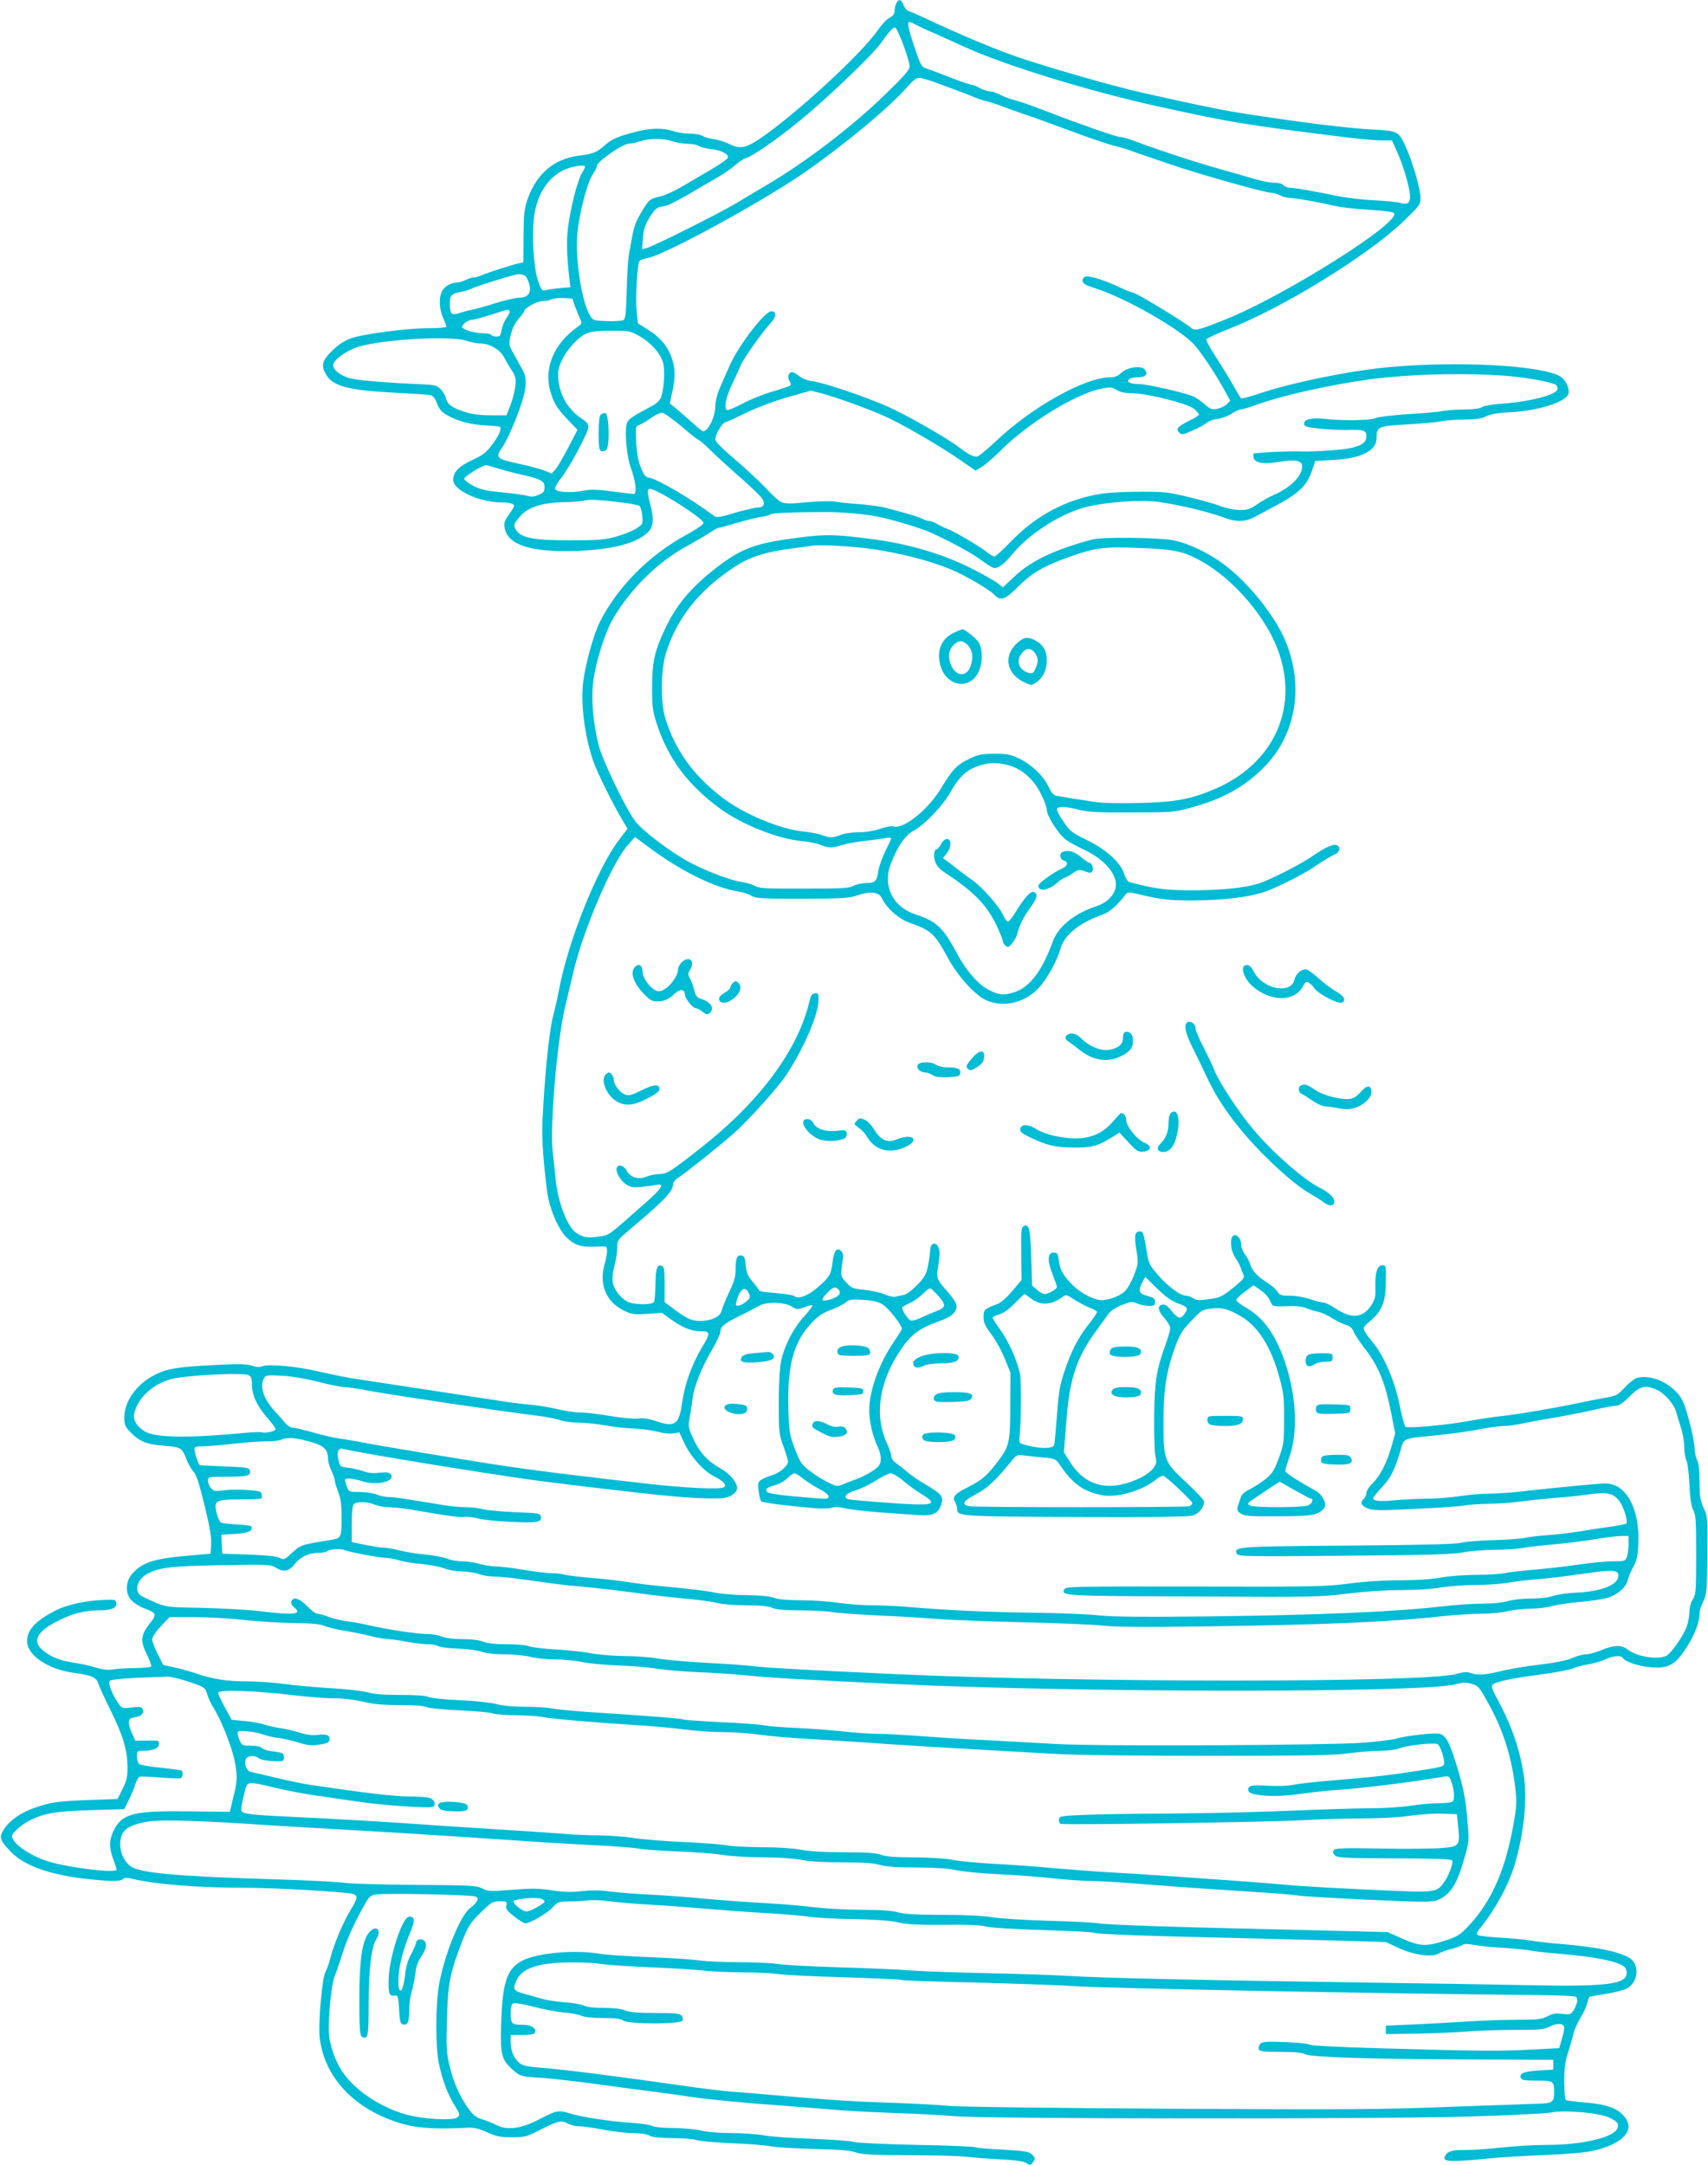 <?xml version="1.0" standalone="no"?>
<!DOCTYPE svg PUBLIC "-//W3C//DTD SVG 20010904//EN"
 "http://www.w3.org/TR/2001/REC-SVG-20010904/DTD/svg10.dtd">
<svg version="1.0" xmlns="http://www.w3.org/2000/svg"
 width="1010pt" height="1280pt" viewBox="0 0 1010 1280"
 preserveAspectRatio="xMidYMid meet">
<g transform="translate(0,1280) scale(0.1,-0.1)"
fill="#00bcd4" stroke="none">
<path d="M5300 12781 c-5 -11 -10 -31 -10 -45 0 -18 -9 -30 -30 -41 -16 -8
-47 -41 -69 -73 -95 -139 -490 -502 -699 -643 -84 -56 -119 -61 -182 -29 -22
11 -61 23 -87 27 -27 3 -57 12 -68 19 -11 8 -45 14 -76 14 -31 0 -76 7 -99 15
-55 19 -125 19 -208 -1 -109 -27 -153 -45 -191 -79 -52 -46 -71 -54 -156 -65
-150 -19 -252 -106 -306 -260 -19 -56 -22 -87 -23 -218 l-1 -153 -25 -5 c-40
-9 -182 -54 -218 -70 -18 -8 -41 -14 -51 -14 -10 0 -32 -7 -47 -15 -16 -8 -39
-15 -52 -15 -35 0 -77 -25 -90 -55 -18 -39 -14 -104 8 -154 11 -24 20 -47 20
-52 0 -5 -45 -9 -100 -9 -132 0 -394 -34 -467 -61 -40 -15 -74 -38 -110 -74
-60 -58 -66 -88 -33 -142 40 -66 130 -90 395 -104 110 -6 209 -12 221 -15 14
-2 27 -18 38 -49 13 -34 28 -51 59 -69 61 -35 141 -57 231 -61 43 -2 81 -6 83
-9 11 -11 -8 -54 -48 -106 -34 -46 -54 -61 -119 -91 -79 -37 -110 -70 -110
-117 0 -60 156 -132 285 -132 48 0 75 -8 75 -21 0 -5 -14 -28 -31 -52 -25 -34
-30 -49 -25 -76 16 -102 155 -147 421 -138 214 7 362 45 428 112 32 33 35 78
12 165 -18 69 -19 90 -1 90 40 0 316 -175 316 -201 0 -10 -40 -37 -105 -73
-217 -118 -404 -307 -508 -513 -35 -68 -84 -243 -98 -351 -17 -127 8 -322 59
-472 22 -63 118 -258 169 -342 l34 -57 -51 -67 c-128 -167 -302 -602 -354
-884 -9 -47 -22 -107 -30 -135 -25 -86 -50 -309 -65 -580 -9 -149 -4 -244 23
-470 12 -103 66 -232 118 -282 44 -42 80 -55 153 -53 33 1 66 1 73 1 17 -1 15
-40 -4 -110 -32 -115 11 -217 112 -267 51 -25 61 -26 141 -21 l87 6 50 -36
c71 -51 124 -73 179 -73 59 0 60 -10 7 -97 -58 -97 -101 -215 -116 -323 -19
-134 -42 -150 -158 -110 -39 13 -71 18 -99 14 -24 -3 -97 3 -167 15 -69 12
-150 21 -181 21 -31 0 -89 9 -130 19 -41 10 -110 22 -154 26 -44 3 -136 15
-205 26 -348 53 -726 111 -820 125 -58 8 -162 29 -231 45 -133 32 -298 47
-338 32 -16 -7 -37 -5 -63 4 -30 10 -76 11 -227 3 -211 -11 -274 -21 -344 -57
-107 -53 -181 -155 -182 -250 0 -46 4 -56 35 -88 54 -57 98 -74 200 -82 100
-7 106 -11 134 -83 10 -25 26 -54 37 -66 20 -21 36 -69 70 -209 32 -133 40
-183 37 -233 l-3 -47 -136 -12 c-193 -16 -263 -38 -323 -102 -43 -45 -48 -115
-12 -158 15 -17 48 -39 74 -49 77 -28 81 -37 44 -83 -61 -76 -65 -110 -22
-195 16 -33 27 -63 24 -68 -3 -4 -44 -8 -92 -9 -48 0 -107 -4 -132 -8 -32 -5
-61 -2 -100 10 -30 10 -89 23 -129 29 -85 12 -142 35 -188 74 -67 56 -34 114
102 180 79 39 151 56 230 56 74 0 107 14 103 43 -3 21 -6 22 -88 18 -96 -4
-207 -29 -272 -62 -117 -60 -168 -114 -168 -181 0 -84 126 -168 280 -188 104
-14 131 -26 142 -65 5 -16 38 -88 74 -160 72 -147 96 -228 98 -330 0 -60 -4
-80 -29 -130 l-30 -60 -165 -6 c-188 -7 -226 -12 -322 -45 -83 -28 -148 -73
-184 -127 -31 -47 -27 -63 35 -129 76 -83 221 -137 431 -163 151 -18 222 -19
238 -3 9 9 23 9 59 0 134 -32 384 -52 673 -52 163 0 578 -24 625 -36 33 -8 31
-26 -10 -92 -44 -71 -100 -204 -121 -285 -8 -34 -22 -72 -29 -83 -20 -31 -45
-313 -34 -395 30 -242 222 -435 509 -510 82 -21 196 -27 370 -17 32 1 64 -6
110 -27 54 -25 78 -30 146 -30 78 0 86 2 176 48 100 50 119 54 158 32 14 -8
43 -14 65 -15 22 0 86 -9 143 -20 56 -11 135 -20 175 -20 43 -1 82 -6 97 -15
17 -10 59 -14 137 -15 61 0 124 -5 140 -11 15 -6 109 -15 208 -19 99 -4 203
-12 230 -18 28 -6 142 -13 255 -16 150 -3 217 -9 249 -20 35 -13 95 -16 315
-17 149 0 307 -4 351 -10 44 -5 134 -12 200 -15 81 -4 128 -11 144 -21 22 -14
25 -14 38 3 17 24 17 28 -8 50 -17 15 -45 19 -170 26 -82 4 -155 10 -161 14
-7 4 -163 11 -348 14 -193 4 -352 12 -375 18 -22 6 -130 14 -240 18 -110 3
-238 12 -284 20 -46 8 -136 14 -200 14 -66 0 -142 6 -176 15 -33 8 -106 14
-163 15 -61 0 -112 5 -125 12 -12 7 -69 15 -127 19 -120 7 -293 34 -360 55
-66 21 -80 18 -176 -32 -109 -58 -194 -70 -260 -36 -21 11 -59 26 -83 33 -33
10 -52 24 -77 58 -53 72 -92 158 -115 256 -19 80 -21 111 -16 280 5 210 19
277 93 466 33 83 45 102 106 162 64 63 72 67 114 67 42 0 44 -1 38 -24 -5 -20
3 -31 46 -65 29 -23 58 -41 66 -41 29 0 130 59 161 93 30 33 36 35 94 36 34 0
85 3 113 6 28 4 87 2 131 -5 44 -6 152 -15 240 -20 88 -5 237 -16 330 -24 94
-8 256 -20 360 -26 105 -6 217 -16 250 -21 33 -6 150 -13 260 -14 137 -3 222
-9 268 -20 52 -12 114 -15 270 -14 135 2 217 -1 247 -10 26 -7 166 -16 338
-21 160 -5 297 -12 304 -16 13 -9 337 -20 923 -33 237 -6 513 -13 615 -16
l185 -6 78 -36 c93 -42 198 -56 238 -30 13 8 46 20 74 26 27 7 55 17 63 23 9
8 29 7 70 0 31 -6 109 -14 172 -17 63 -4 135 -11 160 -16 25 -5 97 -13 160
-18 252 -21 393 -53 405 -92 28 -87 -78 -105 -559 -95 -187 4 -636 11 -996 16
-927 13 -1560 27 -1740 39 -85 5 -301 13 -480 16 -179 4 -381 11 -450 16 -69
6 -262 14 -430 19 -168 5 -332 14 -365 20 -33 5 -134 10 -225 10 -91 0 -194 5
-230 10 -36 6 -171 15 -300 20 -129 5 -262 14 -295 20 -145 25 -366 5 -455
-40 -93 -48 -120 -128 -127 -387 -5 -172 4 -202 72 -261 41 -37 49 -39 176
-46 53 -4 197 -20 320 -37 123 -17 276 -37 339 -45 63 -8 160 -21 215 -30 101
-15 315 -36 570 -54 77 -6 196 -15 265 -21 69 -7 231 -15 360 -20 129 -4 291
-13 360 -19 191 -17 2528 -18 3060 -2 234 7 448 18 476 24 77 16 287 -3 341
-31 49 -24 56 -34 48 -61 -17 -55 -206 -100 -419 -100 -72 0 -189 -7 -261 -15
-71 -8 -169 -15 -216 -15 -69 0 -91 -4 -110 -18 -13 -12 -20 -25 -16 -35 6
-17 72 -16 272 4 55 6 197 14 315 19 137 5 242 15 290 25 178 41 253 123 185
203 -41 49 -102 71 -225 82 -61 5 -115 12 -120 15 -6 4 -10 53 -10 109 0 82 5
119 24 177 13 41 27 90 31 109 4 19 22 60 41 92 19 31 37 70 40 87 4 17 10 33
13 36 4 2 48 10 98 18 49 8 104 22 122 31 65 34 79 132 25 175 -53 41 -198 72
-439 91 -60 5 -132 14 -160 19 -27 5 -105 12 -171 16 -67 4 -128 11 -135 15
-10 7 -6 16 14 42 89 110 165 249 202 369 57 190 78 392 55 539 -26 162 -74
297 -167 467 -20 38 -25 55 -17 63 18 18 109 38 278 60 87 11 175 28 195 36
20 9 61 20 93 25 31 5 76 18 100 29 48 22 93 26 104 9 13 -22 92 -49 161 -55
106 -10 148 12 213 112 50 77 80 153 80 206 0 16 10 48 22 71 20 39 22 57 24
271 2 223 2 231 -22 282 -20 45 -24 69 -24 156 -1 70 -5 111 -15 128 -8 14
-14 45 -14 70 -1 25 -15 98 -33 163 -25 93 -39 126 -66 158 -62 72 -165 113
-239 94 -15 -3 -49 -29 -74 -56 -39 -43 -53 -51 -100 -59 -30 -5 -99 -18 -154
-30 -149 -32 -379 -71 -472 -81 -44 -4 -128 -17 -185 -27 -134 -26 -376 -48
-388 -36 -5 5 -21 65 -35 134 -28 138 -94 291 -158 365 -18 22 -40 51 -47 64
-11 22 -9 27 33 62 69 59 91 113 92 231 2 96 1 98 -21 98 -30 0 -44 -44 -41
-131 2 -57 -2 -71 -26 -108 -49 -73 -116 -79 -208 -17 -30 20 -63 36 -74 36
-11 0 -46 9 -78 20 -32 11 -82 20 -117 20 -52 0 -62 3 -76 24 -8 14 -37 39
-63 55 -59 38 -85 67 -99 109 -6 18 -20 45 -32 59 -11 14 -20 38 -20 52 0 36
-23 66 -44 58 -25 -10 -21 -86 7 -129 13 -18 28 -47 34 -63 6 -17 14 -37 18
-47 5 -12 -12 -30 -64 -72 -64 -51 -76 -57 -141 -66 -59 -8 -75 -8 -93 5 -12
8 -31 15 -42 15 -35 0 -107 53 -166 121 -51 59 -57 70 -68 139 -19 115 -21
120 -42 120 -29 0 -33 -25 -19 -111 12 -75 11 -80 -14 -147 -15 -38 -39 -81
-55 -96 -35 -33 -115 -59 -156 -50 -54 12 -120 51 -162 97 -52 56 -63 78 -72
136 -5 41 -9 46 -31 46 -36 0 -38 -47 -6 -128 14 -35 26 -69 26 -75 0 -13 -51
-42 -74 -42 -8 0 -28 11 -44 25 l-29 25 -5 165 c-5 172 -13 206 -47 185 -12
-7 -14 -38 -12 -163 l2 -154 -55 -65 c-32 -38 -68 -70 -88 -77 -76 -28 -83
-34 -82 -78 0 -32 10 -53 47 -102 25 -34 61 -98 79 -144 l33 -82 -1 -175 c0
-240 -4 -258 -75 -352 -65 -85 -94 -109 -182 -153 -71 -35 -88 -56 -69 -85 6
-11 12 -29 12 -40 0 -44 9 -45 697 -48 444 -2 666 1 693 8 39 11 70 47 70 84
0 8 -47 58 -104 111 -133 124 -136 131 -136 362 0 189 17 297 70 443 26 71 41
96 94 151 58 62 66 67 117 73 64 8 100 -1 174 -44 104 -60 181 -180 231 -365
24 -88 28 -117 27 -245 0 -137 -2 -150 -31 -230 -27 -73 -38 -90 -79 -124 -26
-21 -68 -47 -91 -59 -24 -11 -47 -29 -52 -41 -30 -83 -30 -86 -2 -104 23 -15
53 -17 222 -16 203 1 235 6 270 49 19 22 -10 80 -51 103 -109 60 -179 106
-179 116 0 7 11 44 24 82 48 136 44 324 -10 512 -53 183 -131 304 -237 366
-37 21 -67 44 -67 50 0 7 23 29 51 50 l51 38 41 -28 c36 -26 45 -37 67 -84 6
-12 23 -14 87 -12 53 3 90 -1 114 -10 19 -8 50 -18 70 -22 19 -3 58 -20 85
-38 27 -17 64 -35 82 -40 24 -7 38 -19 47 -41 7 -18 35 -59 60 -92 85 -108
124 -202 160 -381 l25 -128 -21 -75 c-28 -98 -68 -177 -113 -220 -20 -19 -36
-45 -36 -57 0 -12 -7 -27 -15 -34 -25 -21 -17 -40 22 -57 33 -13 66 -14 283
-3 135 6 265 15 290 20 25 5 86 9 137 10 51 0 141 6 200 14 59 8 149 17 198
21 50 3 137 12 194 20 120 16 153 8 189 -42 24 -33 50 -119 39 -129 -3 -4 -48
-13 -99 -20 -51 -7 -136 -20 -188 -29 -52 -8 -132 -17 -177 -20 -45 -3 -106
-10 -135 -16 -29 -6 -116 -12 -193 -14 -77 -2 -162 -9 -190 -16 -34 -8 -249
-13 -672 -16 -651 -5 -666 -6 -650 -48 7 -16 43 -17 635 -12 499 4 643 8 704
20 42 8 125 15 185 15 59 0 137 5 173 12 36 6 115 15 175 20 61 5 166 18 235
29 69 11 144 21 168 21 l42 0 0 -49 c0 -27 -4 -61 -10 -75 -9 -25 -13 -26 -84
-26 -41 0 -134 -9 -208 -20 -73 -11 -191 -24 -263 -30 -71 -6 -148 -15 -170
-20 -22 -5 -96 -10 -165 -10 -70 0 -162 -7 -210 -16 -54 -10 -141 -16 -240
-16 -99 0 -208 -7 -300 -19 -135 -18 -200 -20 -910 -18 -691 1 -765 0 -774
-14 -26 -41 -20 -42 762 -45 711 -4 755 -3 910 17 103 13 220 21 315 21 90 0
186 6 237 15 47 8 137 15 200 15 63 0 153 6 200 14 47 8 128 17 180 21 52 4
169 18 259 31 178 26 211 24 211 -10 0 -55 -98 -94 -248 -101 -50 -2 -111 -11
-137 -19 -27 -10 -80 -16 -133 -16 -48 0 -109 -7 -136 -15 -29 -9 -89 -15
-149 -15 -55 0 -157 -7 -226 -15 -297 -34 -732 -53 -1436 -61 -347 -4 -522 -2
-600 6 -60 7 -232 14 -382 16 -267 3 -531 15 -748 34 -60 5 -157 10 -215 10
-58 0 -150 7 -204 15 -55 8 -154 15 -220 15 -80 0 -135 5 -161 15 -26 9 -81
14 -157 15 -65 0 -149 7 -190 15 -40 9 -149 22 -243 31 -93 8 -208 21 -255 29
-47 8 -146 20 -220 26 -74 6 -151 15 -170 20 -19 5 -55 9 -80 9 -25 0 -99 9
-165 20 -66 11 -140 20 -165 20 -25 0 -67 7 -94 15 -27 8 -73 15 -101 15 -29
0 -69 7 -89 15 -20 9 -78 20 -129 25 -51 4 -119 16 -152 24 -32 9 -73 16 -90
16 -16 0 -67 8 -113 17 l-82 17 0 106 c0 69 4 110 12 118 17 17 81 15 125 -3
19 -8 56 -15 80 -15 25 0 84 -6 132 -14 240 -41 294 -48 317 -43 15 2 52 -2
83 -10 64 -16 305 -29 345 -19 21 5 27 12 24 29 -3 21 -8 22 -158 28 -85 4
-171 12 -190 18 -19 6 -61 11 -94 11 -32 0 -97 6 -145 14 -233 39 -280 46
-313 46 -19 0 -52 7 -71 15 -20 8 -65 15 -101 15 -63 0 -64 1 -75 31 -6 18
-11 36 -11 40 0 14 47 10 101 -7 87 -29 203 0 169 41 -9 11 -25 13 -66 9 -37
-5 -67 -2 -96 9 -24 8 -62 17 -86 20 -52 6 -52 6 -62 53 -10 43 3 68 29 59 28
-9 282 -53 541 -95 462 -74 566 -89 865 -125 465 -55 596 -68 720 -72 111 -3
135 -1 165 14 21 11 36 27 38 40 5 36 -39 90 -102 125 -74 42 -121 94 -158
176 -28 61 -29 70 -20 121 6 31 14 81 17 111 9 74 54 187 115 290 27 47 50 95
50 107 0 31 22 49 114 94 45 22 97 49 116 60 44 26 151 22 194 -6 26 -17 31
-18 71 -3 24 9 46 14 49 11 3 -3 -19 -32 -49 -65 -61 -66 -117 -172 -136 -263
-8 -37 -14 -130 -14 -245 0 -177 1 -188 28 -261 15 -41 27 -82 27 -90 0 -24
-53 -69 -95 -80 -21 -6 -49 -18 -62 -26 -21 -14 -23 -20 -17 -67 4 -28 10 -55
15 -61 8 -8 145 -26 319 -41 41 -3 86 -2 99 3 16 6 41 5 75 -3 28 -7 125 -18
216 -25 91 -6 193 -14 227 -16 77 -6 111 10 128 60 17 48 4 65 -88 119 -40 23
-91 58 -113 77 -23 20 -54 44 -68 54 -15 10 -26 28 -26 40 0 12 -11 45 -24 72
-77 166 -50 359 77 551 57 87 110 129 205 164 80 29 103 42 119 67 19 29 11
53 -38 110 -73 83 -73 84 -60 166 8 52 9 81 1 101 -13 34 -44 32 -48 -4 -15
-138 -22 -158 -76 -214 -31 -32 -64 -57 -81 -61 -17 -3 -40 -8 -51 -11 -12 -2
-41 5 -65 15 -24 11 -77 22 -118 26 -68 7 -77 10 -107 44 -35 37 -35 38 -19
143 3 17 -2 34 -12 43 -24 24 -42 0 -50 -66 -8 -72 -17 -88 -86 -148 -58 -51
-116 -73 -140 -53 -7 6 -56 14 -110 18 -53 4 -97 10 -97 14 0 3 -17 26 -37 50
-31 36 -39 54 -43 99 -4 44 -9 57 -24 59 -27 5 -36 -15 -36 -80 0 -46 -8 -74
-40 -140 -21 -46 -41 -95 -44 -109 -11 -51 -132 -77 -199 -42 -18 9 -56 34
-84 56 l-53 39 0 105 c0 85 -3 105 -16 110 -28 11 -37 -15 -38 -109 -1 -51 -5
-99 -9 -105 -11 -18 -121 -17 -156 2 -41 21 -79 70 -87 112 -5 24 -1 60 9 99
10 34 17 83 17 107 0 43 3 48 57 94 221 186 273 239 273 284 0 9 12 25 27 34
45 29 252 194 332 265 80 70 258 267 307 340 102 151 194 362 194 446 0 41 -2
45 -22 42 -17 -2 -24 -14 -33 -53 -67 -282 -293 -587 -636 -857 -184 -145
-205 -158 -249 -158 -21 0 -54 -7 -75 -15 -48 -21 -99 -6 -120 36 -16 30 -49
39 -58 16 -8 -22 19 -73 52 -96 27 -19 41 -22 89 -18 31 3 72 8 90 12 55 12
39 -18 -57 -102 -234 -207 -216 -194 -281 -203 -67 -10 -93 -5 -133 22 -54 38
-109 184 -122 323 -3 39 -11 106 -16 149 -19 145 24 655 71 856 11 47 34 144
51 215 59 251 230 649 322 750 l42 47 85 -63 c186 -138 384 -236 520 -258 32
-5 70 -17 85 -27 23 -15 57 -17 298 -17 244 1 278 3 327 20 33 12 70 18 93 15
32 -4 41 -10 57 -41 27 -53 98 -115 156 -135 131 -46 151 -64 231 -212 57
-104 155 -213 221 -245 102 -50 238 -17 320 77 46 51 105 160 122 223 22 83
109 154 252 205 41 15 86 55 138 123 7 9 25 8 72 -3 135 -32 178 -37 323 -37
203 1 365 24 458 64 123 54 209 100 282 150 39 26 82 52 98 58 30 12 37 45 11
55 -21 8 -68 -13 -149 -69 -38 -26 -125 -74 -192 -106 -107 -52 -136 -61 -230
-75 -62 -10 -178 -17 -273 -17 -158 -1 -238 9 -382 49 -10 3 -23 23 -30 47
-20 67 -106 145 -221 201 -89 44 -101 53 -137 107 -22 32 -40 65 -40 73 0 21
46 21 130 -1 52 -13 113 -17 310 -16 232 0 250 1 343 26 195 52 324 123 442
242 193 195 239 491 120 760 -65 146 -215 331 -355 437 -87 66 -209 125 -296
143 -89 18 -420 22 -484 6 -216 -57 -362 -125 -459 -217 l-70 -66 -33 25 c-18
14 -85 52 -148 84 -173 88 -374 148 -600 177 -217 28 -265 29 -435 7 -253 -33
-329 -62 -480 -178 -151 -117 -237 -220 -305 -366 -60 -129 -74 -193 -74 -342
0 -115 4 -140 28 -215 67 -204 181 -357 371 -498 126 -93 336 -178 476 -193
47 -4 102 -15 122 -24 45 -19 72 -19 128 0 24 8 85 19 134 24 50 6 105 13 123
17 17 3 32 2 32 -2 0 -5 -16 -39 -35 -76 -18 -38 -37 -89 -41 -115 -9 -63 -18
-73 -71 -73 -24 0 -58 -7 -76 -17 -27 -14 -70 -16 -292 -16 -226 -1 -264 1
-292 16 -18 10 -54 20 -80 24 -65 8 -231 73 -323 125 -115 66 -266 182 -305
235 -59 81 -193 360 -215 448 -34 138 -45 273 -32 375 17 127 70 294 121 379
102 172 264 331 430 421 53 29 115 66 138 81 23 16 47 29 53 29 7 0 55 13 108
29 54 16 118 32 144 36 26 3 50 10 53 14 4 8 140 14 320 14 105 1 241 -12 325
-29 89 -19 249 -67 305 -93 113 -51 242 -121 293 -159 31 -23 65 -45 74 -48
27 -8 61 16 116 82 97 117 276 233 424 274 98 27 281 44 398 37 98 -6 330 -59
428 -97 71 -27 128 -26 183 5 24 13 76 41 114 61 145 76 195 124 225 217 l17
52 109 6 c164 9 254 55 254 129 0 68 9 72 181 81 85 5 174 13 199 18 25 6 87
10 138 11 70 0 102 5 130 19 26 13 68 20 142 24 167 8 333 62 345 110 8 30
-16 81 -48 101 -103 66 -611 94 -1022 55 -232 -22 -573 -92 -769 -159 -49 -16
-92 -27 -96 -25 -5 3 -26 38 -48 78 -22 39 -68 114 -102 166 -33 51 -59 99
-57 105 3 6 65 35 139 64 317 124 817 433 1023 630 99 95 105 103 105 141 0
54 -45 208 -87 303 -42 91 -48 95 -188 102 -154 7 -461 46 -815 102 -92 15
-267 51 -550 115 -158 35 -489 129 -710 201 -137 44 -373 143 -585 243 -38 18
-79 36 -90 39 -11 3 -26 19 -32 36 -13 35 -28 38 -43 11z m115 -127 c17 -9 59
-29 95 -44 36 -16 126 -56 200 -90 227 -104 724 -257 1115 -344 451 -100 535
-114 1162 -191 68 -8 150 -15 183 -15 l61 0 29 -64 c34 -74 70 -193 77 -252 6
-52 -10 -68 -58 -53 -19 5 -88 12 -154 15 -66 3 -160 14 -210 24 -157 32 -259
50 -286 50 -15 0 -32 7 -39 15 -8 9 -29 15 -55 15 -24 0 -71 9 -106 19 -35 11
-129 37 -209 60 -154 43 -357 110 -525 172 -28 11 -60 19 -71 19 -22 0 -247
79 -444 155 -63 25 -140 52 -170 60 -30 8 -73 23 -95 34 -21 12 -50 21 -62 21
-13 0 -40 9 -60 20 -21 11 -44 20 -51 20 -8 0 -64 19 -125 43 -62 24 -125 48
-141 53 -27 8 -33 20 -68 124 -38 113 -45 150 -30 150 4 0 21 -7 37 -16z m-73
-120 c20 -54 37 -111 37 -125 1 -21 -28 -54 -142 -165 -195 -190 -477 -406
-707 -540 -52 -31 -133 -79 -179 -107 -101 -60 -487 -253 -526 -263 l-28 -7 5
64 c3 51 11 76 38 122 22 37 43 59 58 62 12 3 32 7 45 10 12 2 70 33 130 67
59 35 135 79 168 98 34 19 80 51 103 71 23 20 52 40 66 44 45 14 182 109 325
226 151 123 421 381 470 449 55 77 77 101 89 97 6 -2 28 -48 48 -103z m221
-233 c56 -21 118 -44 137 -51 19 -7 49 -19 65 -26 17 -7 48 -18 70 -23 22 -5
63 -18 90 -29 28 -11 84 -31 125 -45 41 -13 163 -57 270 -97 107 -40 222 -79
255 -88 33 -8 76 -20 95 -27 19 -7 64 -23 100 -35 36 -12 103 -35 150 -51 157
-55 562 -169 600 -169 14 -1 36 -7 50 -15 14 -8 39 -14 55 -15 34 0 169 -24
265 -47 36 -8 127 -19 203 -23 85 -5 143 -12 150 -20 49 -50 -650 -491 -1000
-630 -161 -64 -178 -68 -202 -46 -40 34 -324 206 -341 206 -7 0 -40 13 -74 29
-89 43 -185 73 -207 66 -13 -4 -19 -14 -17 -27 2 -15 20 -25 77 -43 178 -57
501 -241 584 -334 42 -47 124 -170 178 -268 l34 -62 -21 -21 c-11 -11 -37 -23
-57 -27 -31 -5 -42 -1 -72 26 -19 17 -48 37 -63 45 -43 22 -279 76 -332 76
-50 0 -74 15 -49 31 8 5 31 9 52 9 42 0 58 20 36 46 -21 25 -103 14 -138 -20
-19 -18 -38 -26 -62 -26 -152 0 -465 -174 -683 -381 -52 -49 -101 -89 -111
-89 -22 0 -50 15 -110 60 -77 58 -309 189 -419 238 -132 58 -374 140 -439 148
-32 4 -63 16 -80 30 -16 13 -35 24 -43 24 -21 0 -29 -29 -15 -53 7 -10 9 -23
4 -26 -4 -4 -51 -20 -103 -35 -52 -15 -133 -47 -179 -72 -45 -24 -87 -41 -92
-38 -19 12 -7 74 29 150 21 43 44 95 52 114 14 37 132 203 182 256 30 32 30
64 -1 64 -39 0 -197 -207 -248 -325 -20 -44 -46 -105 -59 -135 -13 -30 -24
-75 -24 -100 -1 -65 -41 -149 -73 -150 -4 0 -33 24 -65 53 -31 28 -74 66 -94
82 l-37 30 14 65 c18 82 19 135 1 192 -21 72 -69 132 -140 176 l-64 41 -7 70
c-8 82 3 281 17 298 5 6 27 14 49 18 99 17 689 339 936 512 239 167 502 387
599 500 32 37 53 53 70 53 13 0 70 -17 127 -39z m-1588 -336 c22 -8 63 -14 90
-15 28 0 59 -6 70 -14 11 -7 43 -15 72 -18 57 -5 105 -31 97 -51 -3 -8 -42
-35 -87 -62 -45 -26 -124 -73 -175 -103 -51 -30 -114 -59 -140 -64 -60 -13
-65 -18 -112 -97 -26 -43 -43 -88 -50 -131 -7 -36 -16 -87 -21 -115 -5 -27
-11 -124 -13 -214 -4 -136 -7 -166 -20 -173 -9 -5 -53 -8 -98 -6 -81 3 -82 3
-101 36 -46 79 -84 316 -74 467 8 116 57 312 91 362 14 21 26 44 26 53 1 25
151 130 190 131 14 0 43 6 65 14 54 18 141 18 190 0z m-515 -151 c0 -4 -9 -21
-19 -38 -26 -41 -68 -209 -82 -321 -10 -82 -8 -164 8 -302 l6 -51 -59 -5 c-33
-3 -71 -8 -85 -12 -24 -6 -27 -3 -48 57 -26 77 -37 270 -22 383 18 127 80 223
173 269 47 23 128 36 128 20z m-351 -648 c7 -8 16 -29 21 -47 14 -49 -8 -79
-59 -79 -21 0 -82 -14 -137 -31 -54 -17 -119 -35 -143 -40 -25 -5 -60 -15 -79
-21 -41 -15 -52 -3 -52 58 0 48 10 59 64 68 21 4 46 11 55 16 39 19 259 87
287 89 17 0 37 -5 43 -13z m293 -181 c10 -27 24 -61 30 -74 11 -21 9 -25 -17
-44 -139 -98 -201 -244 -160 -382 20 -70 40 -101 109 -173 l51 -53 -55 -106
c-30 -58 -65 -116 -76 -129 l-22 -23 -48 19 c-27 10 -94 28 -149 39 -129 28
-137 36 -97 93 18 23 55 102 83 173 61 154 72 229 41 285 -11 19 -34 61 -52
94 -32 57 -32 59 -20 114 8 38 24 70 46 96 19 22 34 43 34 47 0 18 76 59 110
59 19 0 42 5 50 10 8 6 40 9 70 8 l54 -3 18 -50z m-388 -24 c3 -4 -5 -22 -18
-40 -13 -17 -26 -49 -30 -71 -5 -34 -10 -40 -31 -40 -13 0 -27 5 -30 10 -3 6
-25 10 -49 10 -44 0 -103 16 -121 32 -13 12 30 48 59 48 11 0 62 14 111 30
102 33 102 33 109 21z m767 -148 c68 -38 125 -103 140 -157 12 -45 6 -153 -11
-202 -7 -20 -25 -38 -53 -53 -120 -64 -140 -78 -149 -101 -16 -42 -3 -198 22
-265 29 -77 38 -155 18 -155 -8 0 -66 7 -128 15 -88 12 -127 13 -170 4 -77
-15 -164 -9 -168 12 -1 9 15 37 36 63 47 57 162 272 162 303 0 15 -12 30 -38
47 -79 50 -132 137 -140 232 -4 51 0 70 21 115 24 53 79 117 125 147 33 21 74
28 181 27 89 0 100 -2 152 -32z m-1021 -28 c23 -8 57 -15 75 -15 59 0 123 -36
146 -83 12 -23 33 -59 47 -79 21 -33 24 -46 19 -92 -3 -29 -16 -79 -29 -112
l-23 -59 -95 0 c-71 1 -111 6 -161 23 -72 25 -94 42 -104 84 -4 14 -18 37 -31
49 -21 20 -38 24 -102 27 -191 7 -381 23 -430 35 -57 15 -102 50 -102 78 0 30
79 88 150 109 149 45 550 67 640 35z m6123 -205 c130 -9 286 -36 317 -55 5 -3
10 -15 10 -25 0 -32 -162 -75 -325 -86 -57 -4 -109 -13 -120 -20 -12 -9 -50
-14 -105 -15 -47 0 -107 -4 -135 -10 -27 -5 -121 -13 -208 -18 -89 -6 -170
-16 -185 -23 -30 -14 -194 -16 -302 -4 -75 9 -123 -4 -118 -32 3 -14 20 -19
93 -26 50 -5 122 -9 160 -8 100 3 115 -2 115 -38 0 -49 -58 -72 -205 -82 -66
-5 -138 -8 -160 -7 -66 2 -115 1 -205 -4 -47 -4 -89 -6 -93 -7 -5 0 -7 -10 -5
-22 5 -34 54 -44 148 -29 100 17 140 9 140 -26 0 -58 -67 -125 -172 -171 -26
-11 -69 -36 -95 -54 -41 -28 -57 -33 -103 -33 -32 1 -79 10 -113 23 -32 13
-118 37 -190 54 -119 29 -147 32 -287 31 -85 0 -188 -5 -229 -12 -205 -33
-381 -126 -533 -282 -47 -49 -91 -89 -98 -89 -6 0 -28 13 -48 29 -44 35 -200
126 -234 136 -12 4 -37 16 -54 26 -17 11 -39 19 -49 19 -9 0 -29 6 -43 14 -24
12 -84 30 -222 66 -25 6 -92 15 -150 20 -58 4 -124 11 -146 15 -23 4 -95 2
-161 -4 -88 -9 -127 -9 -149 -1 -16 6 -59 44 -96 85 -38 40 -120 117 -183 170
-73 62 -115 104 -115 117 0 32 38 96 62 103 13 3 68 29 123 56 57 28 160 67
240 90 l140 40 65 -17 c85 -23 253 -83 359 -129 98 -41 336 -179 463 -267 l87
-60 38 23 c21 13 72 57 113 98 156 157 441 333 588 362 57 12 65 11 95 -6 22
-14 52 -20 97 -20 91 -2 323 -61 361 -92 16 -14 29 -29 29 -34 0 -4 -25 -21
-55 -35 -71 -35 -84 -50 -62 -71 15 -15 21 -14 79 12 35 15 72 35 83 45 11 10
41 21 67 24 26 4 63 18 83 32 20 13 44 24 54 24 9 0 53 13 97 29 169 62 533
138 764 160 220 21 469 25 683 11z m-4854 -300 c51 -44 97 -80 101 -80 5 0 37
-28 72 -62 35 -35 114 -107 176 -161 62 -55 120 -110 128 -123 21 -31 11 -54
-23 -54 -15 0 -76 -14 -135 -31 -94 -28 -110 -30 -126 -18 -142 104 -326 212
-379 224 -28 5 -35 14 -54 63 -15 38 -24 88 -27 149 -4 92 -4 93 21 102 14 6
45 24 68 41 23 16 51 30 63 30 12 0 62 -35 115 -80z m-1085 -249 c34 -11 95
-27 136 -36 119 -27 140 -38 140 -75 0 -26 -6 -33 -36 -46 -26 -11 -43 -12
-67 -5 -18 5 -84 15 -147 20 -92 9 -126 16 -170 38 -30 16 -55 35 -55 43 0 13
106 79 129 80 5 0 37 -9 70 -19z m737 -202 c48 -6 92 -15 99 -19 7 -4 15 -30
18 -58 4 -49 4 -51 -35 -76 -21 -14 -74 -36 -118 -48 -69 -19 -106 -22 -270
-22 -209 -1 -289 13 -320 56 -21 31 -20 39 21 86 46 54 132 81 260 83 49 1
103 5 119 10 32 8 86 5 226 -12z m1479 -275 c173 -26 340 -69 465 -121 82 -34
227 -119 255 -149 38 -39 62 -31 142 49 81 80 147 119 291 171 160 58 216 66
432 56 195 -8 242 -17 336 -65 171 -88 346 -271 441 -458 183 -365 41 -741
-342 -903 -144 -60 -225 -75 -440 -81 -117 -3 -223 -1 -265 6 -76 11 -198 31
-231 37 -13 2 -29 21 -44 54 -30 64 -104 134 -178 168 -48 22 -71 26 -144 26
-77 -1 -94 -4 -152 -33 -68 -33 -96 -63 -156 -163 -77 -131 -223 -250 -285
-234 -14 4 -49 -2 -82 -14 -36 -12 -83 -20 -125 -20 -38 0 -85 -7 -105 -15
-44 -19 -71 -19 -114 -1 -19 7 -66 16 -105 20 -136 12 -357 104 -483 201 -173
133 -278 279 -337 470 -29 93 -26 286 4 385 66 208 197 372 408 510 86 56 173
85 319 105 61 8 121 16 135 19 43 8 250 -4 360 -20z m808 -1279 c77 -23 142
-80 185 -163 20 -38 37 -83 37 -99 0 -36 68 -143 112 -176 18 -14 67 -41 110
-61 127 -60 203 -155 184 -229 -11 -44 -54 -85 -109 -103 -133 -43 -230 -122
-262 -211 -60 -168 -134 -267 -222 -297 -63 -21 -89 -20 -148 8 -67 31 -141
115 -200 227 -78 145 -118 183 -243 224 -135 44 -195 171 -143 302 41 105 84
166 138 195 65 36 171 148 217 231 55 98 107 139 201 160 42 10 93 6 143 -8z
m1000 -3181 c56 -20 60 -28 36 -62 -22 -32 -39 -28 -76 18 -22 28 -39 40 -52
38 -34 -5 -30 -36 8 -78 20 -22 36 -50 36 -61 0 -12 -12 -54 -26 -93 -56 -155
-66 -218 -69 -426 -1 -107 2 -214 7 -237 9 -36 7 -46 -10 -70 -28 -39 -104
-79 -187 -98 -127 -30 -235 16 -306 130 l-38 60 15 185 c19 252 61 376 178
535 28 39 60 83 71 98 12 17 44 38 78 52 54 21 61 22 92 9 19 -8 50 -14 70
-14 30 0 35 3 35 24 0 20 -7 25 -45 35 -51 13 -57 30 -29 82 l16 31 71 -70
c52 -50 87 -75 125 -88z m-2008 81 c17 -21 -1 -42 -51 -57 -53 -15 -59 -4 -19
37 37 39 51 42 70 20z m589 -36 c48 -55 45 -69 -14 -91 -27 -11 -69 -28 -93
-40 -23 -11 -49 -17 -57 -14 -18 7 -56 67 -49 78 3 4 24 16 47 26 23 11 57 35
76 55 18 19 38 33 45 30 6 -3 26 -23 45 -44z m-1121 16 c10 -21 8 -28 -10 -45
-24 -22 -56 -35 -65 -26 -3 3 2 26 11 51 20 51 46 60 64 20z m1667 -30 c58
-45 121 -42 190 9 18 14 24 12 70 -18 28 -18 68 -39 89 -47 22 -8 41 -19 43
-24 1 -6 -21 -39 -50 -75 -61 -77 -105 -161 -145 -285 -25 -73 -32 -120 -42
-250 -6 -88 -14 -168 -16 -177 -7 -22 -72 -24 -154 -4 -52 12 -55 14 -52 42
11 91 12 341 3 385 -17 79 -69 194 -117 259 -24 33 -44 64 -44 70 0 5 17 14
38 19 24 7 57 30 92 66 30 30 56 55 58 55 2 0 18 -11 37 -25z m-878 -35 c35
-19 121 -129 116 -148 -1 -4 -23 -38 -49 -77 -88 -130 -144 -288 -144 -404 0
-65 22 -158 51 -216 12 -25 19 -55 17 -76 -2 -28 -11 -40 -50 -66 -26 -17 -69
-39 -95 -48 -27 -9 -63 -23 -81 -31 -31 -13 -36 -12 -90 15 -32 16 -81 47
-108 69 -45 35 -54 50 -84 128 -31 83 -34 99 -38 239 -7 257 32 397 143 510
36 37 67 57 112 73 34 12 72 32 85 43 20 17 33 19 100 15 54 -3 88 -10 115
-26z m-3746 -420 c15 -8 19 -22 19 -58 1 -61 29 -123 91 -194 27 -31 49 -61
49 -67 0 -12 -63 -26 -83 -18 -7 2 -53 1 -102 -4 -325 -31 -525 -29 -587 8
-49 29 -72 66 -64 105 16 88 104 172 213 204 82 24 430 42 464 24z m412 -39
c65 -17 134 -31 152 -31 19 0 80 -9 137 -20 145 -27 802 -125 1004 -149 51 -6
111 -18 134 -26 23 -8 73 -15 110 -15 37 0 107 -7 156 -16 49 -9 127 -18 174
-19 47 -2 109 -11 139 -19 32 -9 70 -13 91 -10 l37 6 31 -66 c37 -78 113 -163
175 -194 55 -27 74 -49 60 -63 -16 -16 -229 -6 -458 20 -425 48 -713 84 -915
116 -254 40 -608 99 -725 120 -71 14 -152 28 -180 31 -27 4 -96 19 -151 35
-56 16 -111 29 -123 29 -11 0 -31 12 -44 27 -12 15 -41 48 -64 73 -66 72 -88
143 -62 192 10 19 17 20 108 15 58 -3 142 -18 214 -36z m7910 -45 c47 -19 106
-85 118 -131 6 -22 20 -67 30 -99 11 -33 19 -84 19 -114 0 -29 6 -63 12 -75 7
-12 15 -76 18 -142 4 -84 11 -130 23 -152 15 -27 17 -65 17 -265 0 -216 -2
-235 -20 -263 -12 -18 -20 -48 -20 -75 -1 -25 -7 -63 -15 -84 -19 -55 -95
-163 -122 -175 -54 -25 -175 -4 -229 38 -35 28 -81 27 -154 -4 -33 -14 -74
-25 -92 -25 -18 0 -51 -9 -74 -19 -41 -19 -102 -30 -269 -51 -49 -7 -124 -20
-167 -31 -86 -21 -134 -24 -173 -9 -20 8 -42 6 -83 -6 -186 -52 -2226 -52
-3337 0 -541 25 -746 37 -820 46 -38 5 -164 14 -280 20 -115 6 -246 18 -290
26 -44 8 -132 14 -195 14 -63 1 -151 8 -195 16 -44 9 -138 19 -210 23 -71 4
-143 13 -158 19 -16 7 -75 12 -131 12 -69 0 -115 5 -139 15 -23 9 -68 15 -122
15 -54 0 -99 6 -122 15 -19 8 -56 15 -82 15 -59 0 -231 25 -341 50 -47 11
-110 23 -140 26 -30 4 -77 15 -105 25 -27 11 -58 19 -68 19 -10 0 -37 20 -61
45 -46 47 -82 58 -93 28 -4 -10 2 -23 15 -34 54 -43 3 -49 -208 -23 -69 8
-221 16 -337 19 -229 4 -213 1 -353 68 -51 25 -32 100 33 134 72 37 136 45
434 50 286 5 292 5 327 -16 44 -27 76 -20 110 24 32 41 82 65 138 65 24 0 49
5 55 11 12 12 85 15 102 5 15 -9 210 -46 244 -46 18 0 54 -7 81 -15 26 -8 85
-18 130 -21 44 -4 104 -15 131 -25 28 -11 75 -19 106 -19 31 0 76 -7 99 -15
23 -8 63 -15 89 -15 25 0 93 -6 151 -14 228 -32 269 -37 380 -47 63 -5 194
-20 290 -33 96 -14 234 -29 305 -36 72 -6 157 -17 190 -25 34 -9 110 -15 178
-15 82 0 129 -5 154 -15 25 -11 74 -15 172 -15 75 -1 156 -5 181 -10 25 -5
146 -14 270 -20 124 -5 277 -15 340 -20 63 -6 291 -15 505 -20 215 -5 433 -14
485 -20 67 -8 241 -10 585 -5 724 9 1118 26 1430 61 72 8 173 14 225 14 52 0
122 7 155 15 33 8 94 14 135 15 42 0 100 7 130 16 30 8 105 19 165 24 61 5
133 16 162 24 58 18 110 64 118 104 3 15 18 50 32 77 22 40 28 67 31 137 10
207 -71 357 -193 358 -42 0 -256 -20 -480 -45 -71 -9 -166 -15 -210 -15 -44 0
-123 -7 -175 -15 -52 -8 -142 -15 -200 -15 -58 -1 -140 -5 -182 -9 -84 -9
-128 -5 -128 12 0 5 23 34 50 63 54 57 76 101 110 213 24 83 7 75 215 96 83 8
197 24 253 35 57 11 122 20 145 20 23 0 71 6 107 14 36 8 124 24 195 36 72 12
177 33 233 46 57 13 115 24 129 24 18 0 42 17 80 55 59 60 91 69 156 41z
m-8006 -297 c129 -31 152 -50 153 -117 1 -15 9 -45 20 -67 11 -22 19 -48 20
-57 0 -10 9 -40 20 -68 15 -39 20 -74 20 -154 0 -114 -3 -120 -60 -129 -185
-30 -179 -28 -241 -84 -37 -34 -41 -35 -67 -22 -18 9 -80 15 -182 19 l-155 5
-3 56 -3 56 81 5 c79 5 105 16 97 43 -2 6 -41 11 -87 13 -46 2 -89 7 -96 13
-6 5 -17 30 -23 56 -18 71 -6 78 132 79 145 1 139 0 135 27 -3 20 -10 23 -81
28 -43 4 -106 3 -140 -1 -55 -7 -64 -6 -79 12 -10 11 -18 31 -18 44 0 24 1 24
113 24 119 0 141 6 135 36 -3 17 -17 20 -148 25 -80 3 -146 7 -148 7 -8 4 -32
74 -32 92 0 18 6 20 53 20 28 0 108 7 177 15 69 8 154 14 190 14 36 -1 76 4
90 9 34 14 70 14 127 1z m4382 -105 c71 -7 74 -8 100 -46 72 -108 140 -157
247 -177 89 -17 235 25 317 90 21 18 42 27 50 23 31 -19 167 -148 167 -159 0
-7 -7 -16 -16 -19 -21 -8 -1263 -8 -1303 0 -48 10 -37 30 38 69 68 36 119 83
205 189 37 46 40 48 80 42 22 -3 74 -9 115 -12z m-1416 -128 c23 -18 66 -45
95 -60 31 -16 52 -33 52 -43 0 -14 -10 -15 -77 -10 -268 22 -305 29 -289 56 4
6 27 16 51 22 24 6 55 24 71 40 15 16 34 29 42 29 7 0 32 -15 55 -34z m586 -8
c27 -24 77 -60 111 -81 108 -66 77 -72 -240 -48 -91 7 -175 14 -188 17 -41 8
-22 36 38 54 31 9 85 35 120 58 36 23 75 42 87 42 12 0 45 -19 72 -42z m2318
-58 c48 -27 91 -50 95 -50 19 0 6 -31 -18 -40 -34 -13 -325 -13 -344 0 -13 9
-12 13 5 26 26 19 169 114 172 114 2 0 42 -22 90 -50z m-6212 -767 c83 -9 215
-17 295 -18 106 -1 154 -6 180 -17 19 -9 71 -21 115 -28 44 -7 113 -21 154
-31 41 -11 89 -19 105 -19 17 0 66 -7 109 -15 43 -8 99 -15 124 -15 24 0 54
-5 66 -12 12 -6 65 -13 117 -14 53 -2 114 -10 139 -19 27 -9 78 -15 137 -15
51 0 119 -7 151 -15 31 -8 96 -15 144 -15 48 0 120 -7 160 -15 40 -9 138 -18
218 -21 81 -3 182 -11 226 -19 44 -7 149 -16 234 -20 85 -3 220 -12 300 -20
148 -14 295 -23 886 -51 1085 -51 3119 -52 3303 -1 44 12 61 12 95 2 40 -11
45 -17 108 -133 77 -143 124 -289 146 -456 13 -100 13 -121 -2 -211 -49 -294
-133 -487 -277 -637 -47 -49 -63 -58 -141 -83 -107 -34 -143 -31 -253 18 l-79
35 -485 12 c-800 18 -1162 30 -1225 40 -33 5 -168 12 -300 15 -132 4 -279 13
-328 21 -55 9 -163 14 -295 14 -151 0 -222 4 -262 15 -38 10 -106 15 -217 15
-89 0 -211 7 -270 14 -59 8 -198 20 -308 26 -110 6 -270 18 -355 26 -85 9
-229 19 -320 24 -91 4 -200 13 -242 19 -50 7 -104 7 -158 1 -60 -7 -106 -6
-177 5 -77 12 -121 12 -235 3 -130 -10 -142 -10 -176 8 -34 17 -66 19 -382 21
-190 1 -383 6 -430 12 -47 6 -233 16 -415 21 -588 18 -799 37 -854 78 -53 39
-76 128 -49 187 17 38 64 62 151 76 78 13 322 6 712 -21 77 -5 230 -14 340
-20 337 -19 681 -40 1195 -75 129 -9 321 -20 425 -25 105 -5 210 -14 235 -19
25 -5 126 -12 225 -16 99 -4 221 -13 270 -21 50 -8 156 -14 237 -14 88 0 177
-6 225 -15 50 -10 139 -15 248 -15 122 0 184 -4 219 -15 35 -11 98 -15 215
-15 109 -1 188 -6 231 -15 36 -9 151 -20 255 -25 105 -5 253 -16 330 -25 77
-8 175 -15 218 -15 42 0 159 -7 260 -15 214 -17 397 -30 707 -50 124 -8 236
-17 249 -20 25 -6 310 -22 611 -34 147 -6 192 -5 220 6 75 30 115 91 158 243
29 100 30 110 21 210 -12 151 -24 209 -69 355 -41 130 -58 161 -96 175 -22 9
-210 -12 -259 -29 -16 -5 -100 -16 -185 -23 -203 -16 -1588 -23 -1825 -8 -93
5 -264 15 -380 21 -115 5 -296 16 -400 24 -105 8 -226 15 -270 15 -44 0 -138
6 -210 14 -71 8 -195 17 -275 21 -80 3 -165 10 -190 15 -25 5 -141 14 -258 19
-117 6 -217 13 -222 16 -9 6 -235 23 -575 45 -82 6 -172 14 -198 20 -26 5 -99
10 -160 10 -71 0 -135 6 -172 16 -34 9 -130 19 -220 23 -90 4 -170 13 -182 19
-14 8 -74 12 -165 12 -98 0 -160 5 -198 16 -30 8 -127 19 -215 24 -88 5 -212
16 -275 25 -63 8 -160 15 -215 15 -122 0 -206 13 -305 47 -41 14 -102 30 -135
37 l-60 13 -32 64 c-18 35 -33 74 -33 87 0 14 20 44 51 78 l52 54 146 0 c80 0
214 -8 296 -17z m-326 -366 c92 -31 94 -33 106 -72 6 -22 23 -58 37 -80 41
-62 106 -224 123 -304 19 -89 19 -127 1 -200 -8 -31 -17 -69 -20 -84 l-7 -28
-242 3 c-328 4 -394 -13 -444 -112 -28 -55 -29 -104 -3 -172 11 -29 20 -56 20
-60 0 -24 -282 10 -405 48 -88 27 -181 84 -205 126 -14 26 -13 29 15 58 17 18
51 43 77 56 89 45 152 56 363 63 l200 6 27 55 c15 30 33 72 39 94 7 21 18 40
25 43 6 2 60 0 120 -5 60 -5 115 -7 122 -4 13 5 17 38 5 45 -5 3 -60 10 -123
17 -63 6 -120 16 -127 22 -7 6 -13 26 -13 44 0 33 1 34 39 34 56 0 91 15 91
40 0 22 -1 22 -83 20 l-57 -1 -21 47 c-27 65 -23 88 18 92 37 4 56 23 47 47
-6 15 -15 16 -65 11 -55 -7 -58 -6 -78 23 -38 53 -64 122 -51 135 6 6 67 13
153 17 78 3 160 6 182 7 23 1 80 -12 134 -31z m611 -78 c85 -10 196 -19 245
-19 55 0 122 -8 173 -20 62 -15 118 -20 218 -20 85 0 144 -4 157 -12 13 -6 95
-15 192 -19 94 -4 183 -12 198 -18 16 -6 79 -11 140 -11 62 -1 132 -5 157 -11
47 -10 320 -33 575 -49 83 -5 203 -16 268 -25 65 -8 167 -15 227 -15 60 0 156
-7 212 -15 57 -8 180 -19 273 -24 94 -6 238 -15 320 -20 233 -17 599 -39 830
-51 116 -7 275 -16 355 -20 80 -5 471 -10 870 -10 583 0 747 3 835 15 61 8
145 15 187 15 44 0 94 6 115 15 48 18 203 35 224 24 15 -8 39 -77 39 -113 0
-19 -10 -22 -165 -46 -170 -26 -271 -37 -492 -55 -100 -8 -206 -20 -235 -26
-32 -7 -91 -9 -148 -6 -101 7 -124 1 -118 -29 5 -31 162 -41 298 -20 58 8 146
18 195 22 163 10 450 45 657 80 34 6 38 4 48 -22 20 -51 24 -115 9 -125 -8 -5
-45 -9 -84 -9 -38 0 -113 -7 -165 -15 -52 -8 -160 -15 -240 -15 -80 0 -298 -7
-485 -15 -187 -8 -500 -15 -695 -16 -195 -1 -422 -4 -505 -8 -143 -6 -150 -7
-153 -27 -2 -12 3 -24 10 -26 20 -8 1222 10 1423 21 99 6 260 11 358 11 107 0
221 6 285 16 59 8 145 14 192 12 l85 -3 8 -75 c11 -111 7 -117 -99 -125 -48
-4 -208 -6 -356 -3 -220 4 -271 2 -280 -9 -9 -11 -7 -18 6 -31 15 -15 51 -17
353 -18 241 -1 338 -4 341 -13 6 -17 -18 -82 -44 -121 -43 -65 -55 -67 -274
-59 -308 13 -555 26 -680 38 -63 6 -182 15 -265 21 -386 28 -564 40 -740 50
-104 6 -264 18 -355 26 -91 9 -244 20 -340 25 -96 5 -209 15 -250 23 -46 9
-136 15 -231 16 -113 0 -168 4 -199 15 -32 11 -88 15 -219 15 -115 0 -203 5
-254 15 -48 9 -140 15 -235 15 -87 1 -177 5 -202 11 -25 5 -137 14 -250 19
-113 5 -251 16 -307 25 -57 8 -148 15 -204 15 -55 0 -153 4 -217 10 -64 5
-232 16 -372 25 -140 8 -313 20 -385 25 -214 16 -626 40 -849 50 -218 10 -277
17 -287 32 -6 10 1 51 22 131 12 46 18 47 181 7 68 -16 175 -36 238 -45 63 -9
176 -25 250 -36 128 -20 411 -40 438 -31 22 7 13 42 -14 52 -14 6 -71 10 -126
10 -88 0 -257 20 -593 70 -38 6 -126 24 -195 41 -69 16 -135 32 -147 34 -23 5
-38 38 -31 72 4 23 54 30 76 10 14 -13 93 -23 140 -18 14 1 16 37 2 46 -5 3
-32 9 -60 12 -27 3 -55 12 -61 19 -7 9 -32 14 -65 14 -52 0 -54 1 -69 36 -8
20 -12 41 -9 46 8 12 104 1 154 -17 19 -7 58 -16 85 -19 28 -3 81 -16 118 -27
56 -17 79 -20 125 -13 44 7 58 13 60 28 6 27 -17 37 -68 30 -32 -4 -66 0 -110
14 -36 11 -87 23 -115 26 -27 4 -69 14 -91 21 -23 8 -76 17 -118 21 l-76 7
-40 73 c-22 40 -40 79 -40 87 0 20 230 12 440 -14z m1078 -1190 c19 -7 21 -12
12 -28 -5 -11 -23 -29 -40 -41 -57 -41 -154 -279 -184 -455 -21 -117 -21 -369
-1 -462 21 -100 51 -180 92 -247 35 -57 35 -59 17 -74 -27 -20 -205 -10 -304
18 -156 44 -308 148 -379 258 -34 54 -58 114 -72 187 -14 69 6 315 31 375 10
25 30 82 44 128 26 84 68 178 129 287 32 57 36 60 78 66 64 8 550 -2 577 -12z
m396 -15 c9 -3 16 -10 16 -15 0 -12 -84 -59 -106 -59 -28 0 -94 57 -74 64 44
15 136 21 164 10z m351 -384 c33 -6 164 -15 290 -20 127 -5 266 -14 310 -19
44 -6 150 -10 235 -11 85 0 182 -5 215 -10 33 -6 207 -14 387 -19 181 -6 332
-12 337 -16 6 -3 198 -10 428 -15 230 -6 495 -15 588 -21 219 -14 1777 -44
2740 -53 121 -1 226 -6 233 -10 16 -10 9 -46 -15 -83 -15 -22 -21 -24 -63 -18
-38 5 -56 2 -88 -14 -35 -18 -59 -21 -169 -21 -70 0 -204 -4 -298 -10 -93 -6
-242 -14 -330 -18 l-160 -7 0 -25 0 -25 190 3 c105 2 240 8 300 13 61 5 184 9
275 9 147 0 170 2 205 20 45 23 85 19 85 -8 0 -10 -7 -41 -15 -69 l-15 -51
-158 -8 c-188 -11 -343 -9 -892 7 -252 7 -420 16 -428 22 -7 6 -73 13 -145 15
-113 4 -134 2 -146 -12 -7 -8 -11 -23 -7 -31 4 -12 28 -15 126 -15 82 0 130
-4 148 -14 36 -18 384 -29 997 -31 l470 -2 0 -29 0 -29 -87 -5 c-89 -6 -115
-17 -105 -44 5 -13 24 -16 96 -16 98 0 101 -2 101 -68 0 -62 -9 -67 -112 -69
-51 -2 -293 -10 -538 -19 -380 -15 -621 -16 -1645 -10 -660 4 -1238 11 -1285
17 -47 5 -197 13 -335 18 -241 8 -349 15 -705 46 -91 8 -201 17 -245 20 -44 3
-141 15 -215 25 -475 68 -786 107 -910 116 -55 3 -105 12 -118 21 -37 23 -62
73 -62 126 l0 47 69 0 c51 0 70 4 75 15 9 24 -22 45 -69 45 -69 0 -75 5 -75
66 0 42 4 56 17 61 9 4 64 -6 122 -21 57 -15 136 -30 175 -33 39 -3 85 -11
103 -19 20 -9 67 -14 130 -14 72 0 105 -4 119 -15 29 -22 342 -22 350 0 4 8 1
22 -6 30 -10 12 -41 15 -155 15 -104 0 -152 4 -178 15 -23 10 -69 15 -127 15
-57 0 -101 5 -118 14 -15 7 -65 16 -112 19 -47 3 -107 13 -135 21 -27 8 -76
21 -107 30 -64 18 -68 27 -42 82 33 70 132 102 319 103 66 1 147 -4 180 -9z"/>
<path d="M3552 10348 c-8 -8 -12 -46 -12 -110 0 -79 3 -100 15 -104 8 -4 22
-1 30 6 22 19 17 213 -5 218 -9 1 -21 -3 -28 -10z"/>
<path d="M5644 9061 c-76 -34 -107 -106 -84 -192 33 -126 171 -152 225 -44 28
55 27 144 -1 182 -19 26 -80 73 -93 73 -3 0 -24 -9 -47 -19z m81 -77 c27 -30
32 -71 14 -123 -24 -68 -92 -60 -118 15 -17 47 -10 85 21 114 29 27 54 25 83
-6z"/>
<path d="M6022 9005 c-92 -77 -74 -189 38 -240 37 -17 41 -17 65 -1 42 27 65
75 65 132 0 57 -22 94 -70 119 -41 21 -64 19 -98 -10z m106 -79 c10 -21 11
-34 2 -61 -6 -19 -16 -37 -21 -41 -18 -11 -58 6 -75 31 -19 29 -13 61 16 92
25 28 59 19 78 -21z"/>
<path d="M5565 7810 c-9 -16 -20 -30 -25 -30 -16 0 -22 -40 -10 -74 7 -22 26
-44 58 -65 171 -113 244 -187 303 -308 21 -45 39 -88 39 -96 0 -8 7 -21 16
-28 14 -12 20 -9 40 16 14 17 27 41 30 55 10 47 39 104 77 155 40 54 47 82 20
92 -18 7 -58 -37 -108 -120 -17 -28 -36 -52 -43 -55 -7 -2 -20 15 -31 40 -21
48 -126 167 -180 204 -20 13 -54 39 -77 57 -22 17 -54 41 -69 53 l-29 21 22
28 c29 36 30 85 2 85 -12 0 -26 -12 -35 -30z"/>
<path d="M6283 7763 c-21 -8 -15 -44 7 -50 29 -8 25 -32 -7 -46 -54 -24 -143
-88 -143 -103 0 -37 59 -29 110 16 18 16 38 30 44 30 5 0 27 12 47 26 35 24
40 25 74 13 30 -11 37 -11 45 1 9 15 -4 50 -19 50 -5 0 -28 16 -51 35 -39 33
-74 42 -107 28z"/>
<path d="M6570 4825 c-7 -8 -10 -22 -6 -30 8 -23 171 -22 180 1 12 32 -13 44
-89 44 -52 0 -76 -4 -85 -15z"/>
<path d="M6580 4585 c-10 -12 -10 -18 0 -30 19 -22 155 -21 164 1 12 31 -13
44 -84 44 -48 0 -71 -4 -80 -15z"/>
<path d="M4977 4839 c-20 -8 -27 -17 -25 -32 3 -20 9 -21 95 -22 72 0 94 3 98
14 3 8 -1 21 -9 30 -19 18 -120 25 -159 10z"/>
<path d="M4927 4587 c-12 -30 8 -38 94 -35 76 3 84 5 84 23 0 18 -8 20 -86 23
-66 2 -88 0 -92 -11z"/>
<path d="M4806 4383 c-8 -20 -4 -24 59 -56 40 -21 59 -25 93 -20 47 6 62 24
41 49 -9 11 -22 14 -41 10 -19 -4 -42 1 -66 14 -45 24 -78 26 -86 3z"/>
<path d="M2600 2141 c-12 -8 -12 -14 -4 -28 9 -14 27 -19 86 -21 78 -3 97 7
78 39 -11 16 -138 25 -160 10z"/>
<path d="M2402 1458 c-45 -57 -101 -249 -104 -358 -2 -85 4 -102 35 -98 21 3
22 -2 27 -82 4 -73 8 -85 24 -88 27 -6 36 15 36 87 0 35 7 84 15 110 8 25 17
72 21 103 4 40 14 70 34 100 32 47 38 79 16 97 -16 13 -46 4 -46 -14 0 -7 -13
-38 -29 -68 -20 -37 -32 -79 -36 -124 -13 -119 -46 -123 -38 -4 5 73 30 164
69 258 15 34 24 69 21 77 -8 19 -31 21 -45 4z"/>
<path d="M2181 1374 c-40 -51 -56 -161 -56 -392 0 -172 3 -214 14 -221 37 -23
41 -5 41 194 0 199 16 337 46 382 35 55 -4 89 -45 37z"/>
<path d="M4030 7110 c-11 -11 -20 -28 -20 -38 0 -51 -70 -132 -115 -132 -35 0
-95 72 -95 114 0 39 -21 53 -45 30 -31 -32 -10 -96 54 -161 33 -35 48 -43 77
-43 41 0 68 12 106 48 30 27 58 24 58 -7 0 -23 46 -81 65 -81 7 0 24 -9 39
-21 21 -17 29 -19 41 -9 33 27 11 66 -49 85 -26 8 -33 18 -42 56 -6 25 -18 55
-25 67 -12 20 -12 27 4 53 29 51 -11 81 -53 39z"/>
<path d="M7363 7093 c-31 -11 -4 -84 48 -127 107 -90 246 -89 294 4 13 25 19
29 34 21 10 -6 25 -21 34 -34 21 -32 138 -93 161 -84 29 11 14 40 -35 67 -25
14 -72 49 -103 78 -32 28 -65 52 -75 52 -28 0 -59 -28 -66 -61 -20 -89 -185
-58 -240 45 -20 37 -32 46 -52 39z"/>
<path d="M4332 6988 c-7 -7 -12 -17 -12 -24 0 -7 -16 -22 -36 -33 -23 -14 -34
-27 -32 -39 5 -27 46 -26 83 3 39 29 54 68 35 90 -15 18 -22 19 -38 3z"/>
<path d="M7017 6753 c-17 -16 -4 -69 37 -150 24 -48 60 -122 79 -163 67 -148
173 -295 316 -443 113 -116 226 -213 296 -252 28 -16 65 -39 83 -53 36 -26 62
-24 62 6 0 23 -32 53 -85 80 -98 49 -284 213 -398 350 -82 98 -198 275 -223
338 -10 27 -40 90 -66 141 -27 51 -48 100 -48 111 0 31 -35 54 -53 35z"/>
<path d="M6647 6694 c-4 -4 -7 -20 -7 -35 0 -34 -32 -59 -88 -66 -46 -6 -115
24 -157 67 -19 20 -39 30 -57 30 -35 0 -50 -29 -24 -44 10 -6 39 -28 64 -48
90 -73 181 -84 269 -32 45 26 57 50 51 100 -3 28 -34 45 -51 28z"/>
<path d="M5757 6554 c-44 -49 -49 -60 -32 -74 12 -10 21 -8 49 9 35 22 46 39
46 71 0 34 -29 31 -63 -6z"/>
<path d="M5426 6503 c-8 -20 17 -43 46 -43 10 0 29 -7 42 -15 17 -12 43 -15
92 -13 58 3 69 6 72 22 5 26 -14 36 -73 36 -28 0 -59 7 -69 15 -28 21 -102 20
-110 -2z"/>
<path d="M3582 6448 c-31 -31 1 -116 57 -154 53 -36 106 -32 191 13 46 23 70
42 70 53 0 33 -31 31 -105 -5 -59 -29 -76 -34 -97 -26 -32 12 -68 57 -68 85 0
21 -17 46 -30 46 -3 0 -11 -5 -18 -12z"/>
<path d="M7693 6383 c-19 -7 -16 -43 5 -50 9 -4 38 -22 64 -40 26 -18 58 -33
71 -33 13 0 48 -5 78 -11 40 -8 66 -8 96 0 53 14 103 61 103 95 0 42 -27 44
-61 3 -16 -19 -41 -38 -55 -41 -49 -13 -164 15 -218 51 -48 33 -59 36 -83 26z"/>
<path d="M6922 6218 c-6 -6 -12 -31 -12 -54 0 -54 -15 -93 -45 -122 -30 -28
-23 -52 15 -52 37 0 66 36 80 103 22 97 1 164 -38 125z"/>
<path d="M6578 6166 c-80 -91 -182 -115 -342 -81 -38 8 -87 26 -108 40 -46 31
-92 31 -95 0 -2 -16 12 -27 65 -52 97 -46 145 -56 257 -57 104 -1 141 10 237
71 l27 18 54 -58 c48 -52 58 -58 88 -55 48 4 52 34 7 52 -46 20 -108 97 -108
134 0 24 -15 43 -33 42 -1 0 -23 -25 -49 -54z"/>
<path d="M4763 6183 c-43 -15 25 -104 94 -122 47 -13 128 -4 144 15 6 8 9 21
5 30 -5 13 -16 14 -59 9 -61 -8 -119 11 -136 43 -12 22 -30 31 -48 25z"/>
<path d="M5065 6173 c-16 -16 -16 -18 6 -35 33 -25 37 -29 62 -67 47 -73 129
-93 220 -52 90 41 45 84 -48 46 -55 -24 -96 -7 -135 56 -16 27 -42 54 -56 59
-32 13 -30 13 -49 -7z"/>
<path d="M4461 4801 c-46 -4 -67 -11 -75 -24 -18 -28 10 -37 94 -30 83 6 112
22 90 47 -7 9 -20 15 -29 14 -9 -1 -45 -4 -80 -7z"/>
<path d="M5443 4780 c-29 -13 -43 -25 -43 -38 0 -27 26 -35 60 -17 18 9 57 15
103 15 79 0 115 15 104 44 -10 25 -167 22 -224 -4z"/>
<path d="M7732 4788 c-17 -17 -15 -57 3 -64 8 -3 24 1 37 10 12 9 42 16 65 16
39 0 43 2 43 25 0 24 -2 25 -68 25 -40 0 -73 -5 -80 -12z"/>
<path d="M5535 4556 c-11 -8 -16 -19 -12 -30 6 -14 21 -16 108 -14 85 3 104 6
113 21 17 28 -8 37 -105 37 -56 0 -91 -5 -104 -14z"/>
<path d="M4292 4493 c-39 -30 72 -72 116 -44 8 5 12 17 10 27 -2 15 -15 20
-57 24 -35 4 -58 1 -69 -7z"/>
<path d="M7784 4485 c-3 -8 -3 -22 0 -30 5 -13 23 -15 103 -13 97 3 98 3 98
28 0 25 -1 25 -98 28 -80 2 -98 0 -103 -13z"/>
<path d="M7140 4406 c0 -29 21 -36 108 -36 72 0 102 12 102 40 0 19 -7 20
-105 20 -104 0 -105 0 -105 -24z"/>
<path d="M5457 4317 c-12 -32 11 -42 92 -42 83 0 109 11 98 39 -8 22 -182 24
-190 3z"/>
<path d="M7822 4191 c-8 -5 -12 -17 -10 -27 3 -16 14 -19 82 -22 87 -3 112 7
95 39 -8 16 -21 19 -82 19 -40 0 -78 -4 -85 -9z"/>
</g>
</svg>

